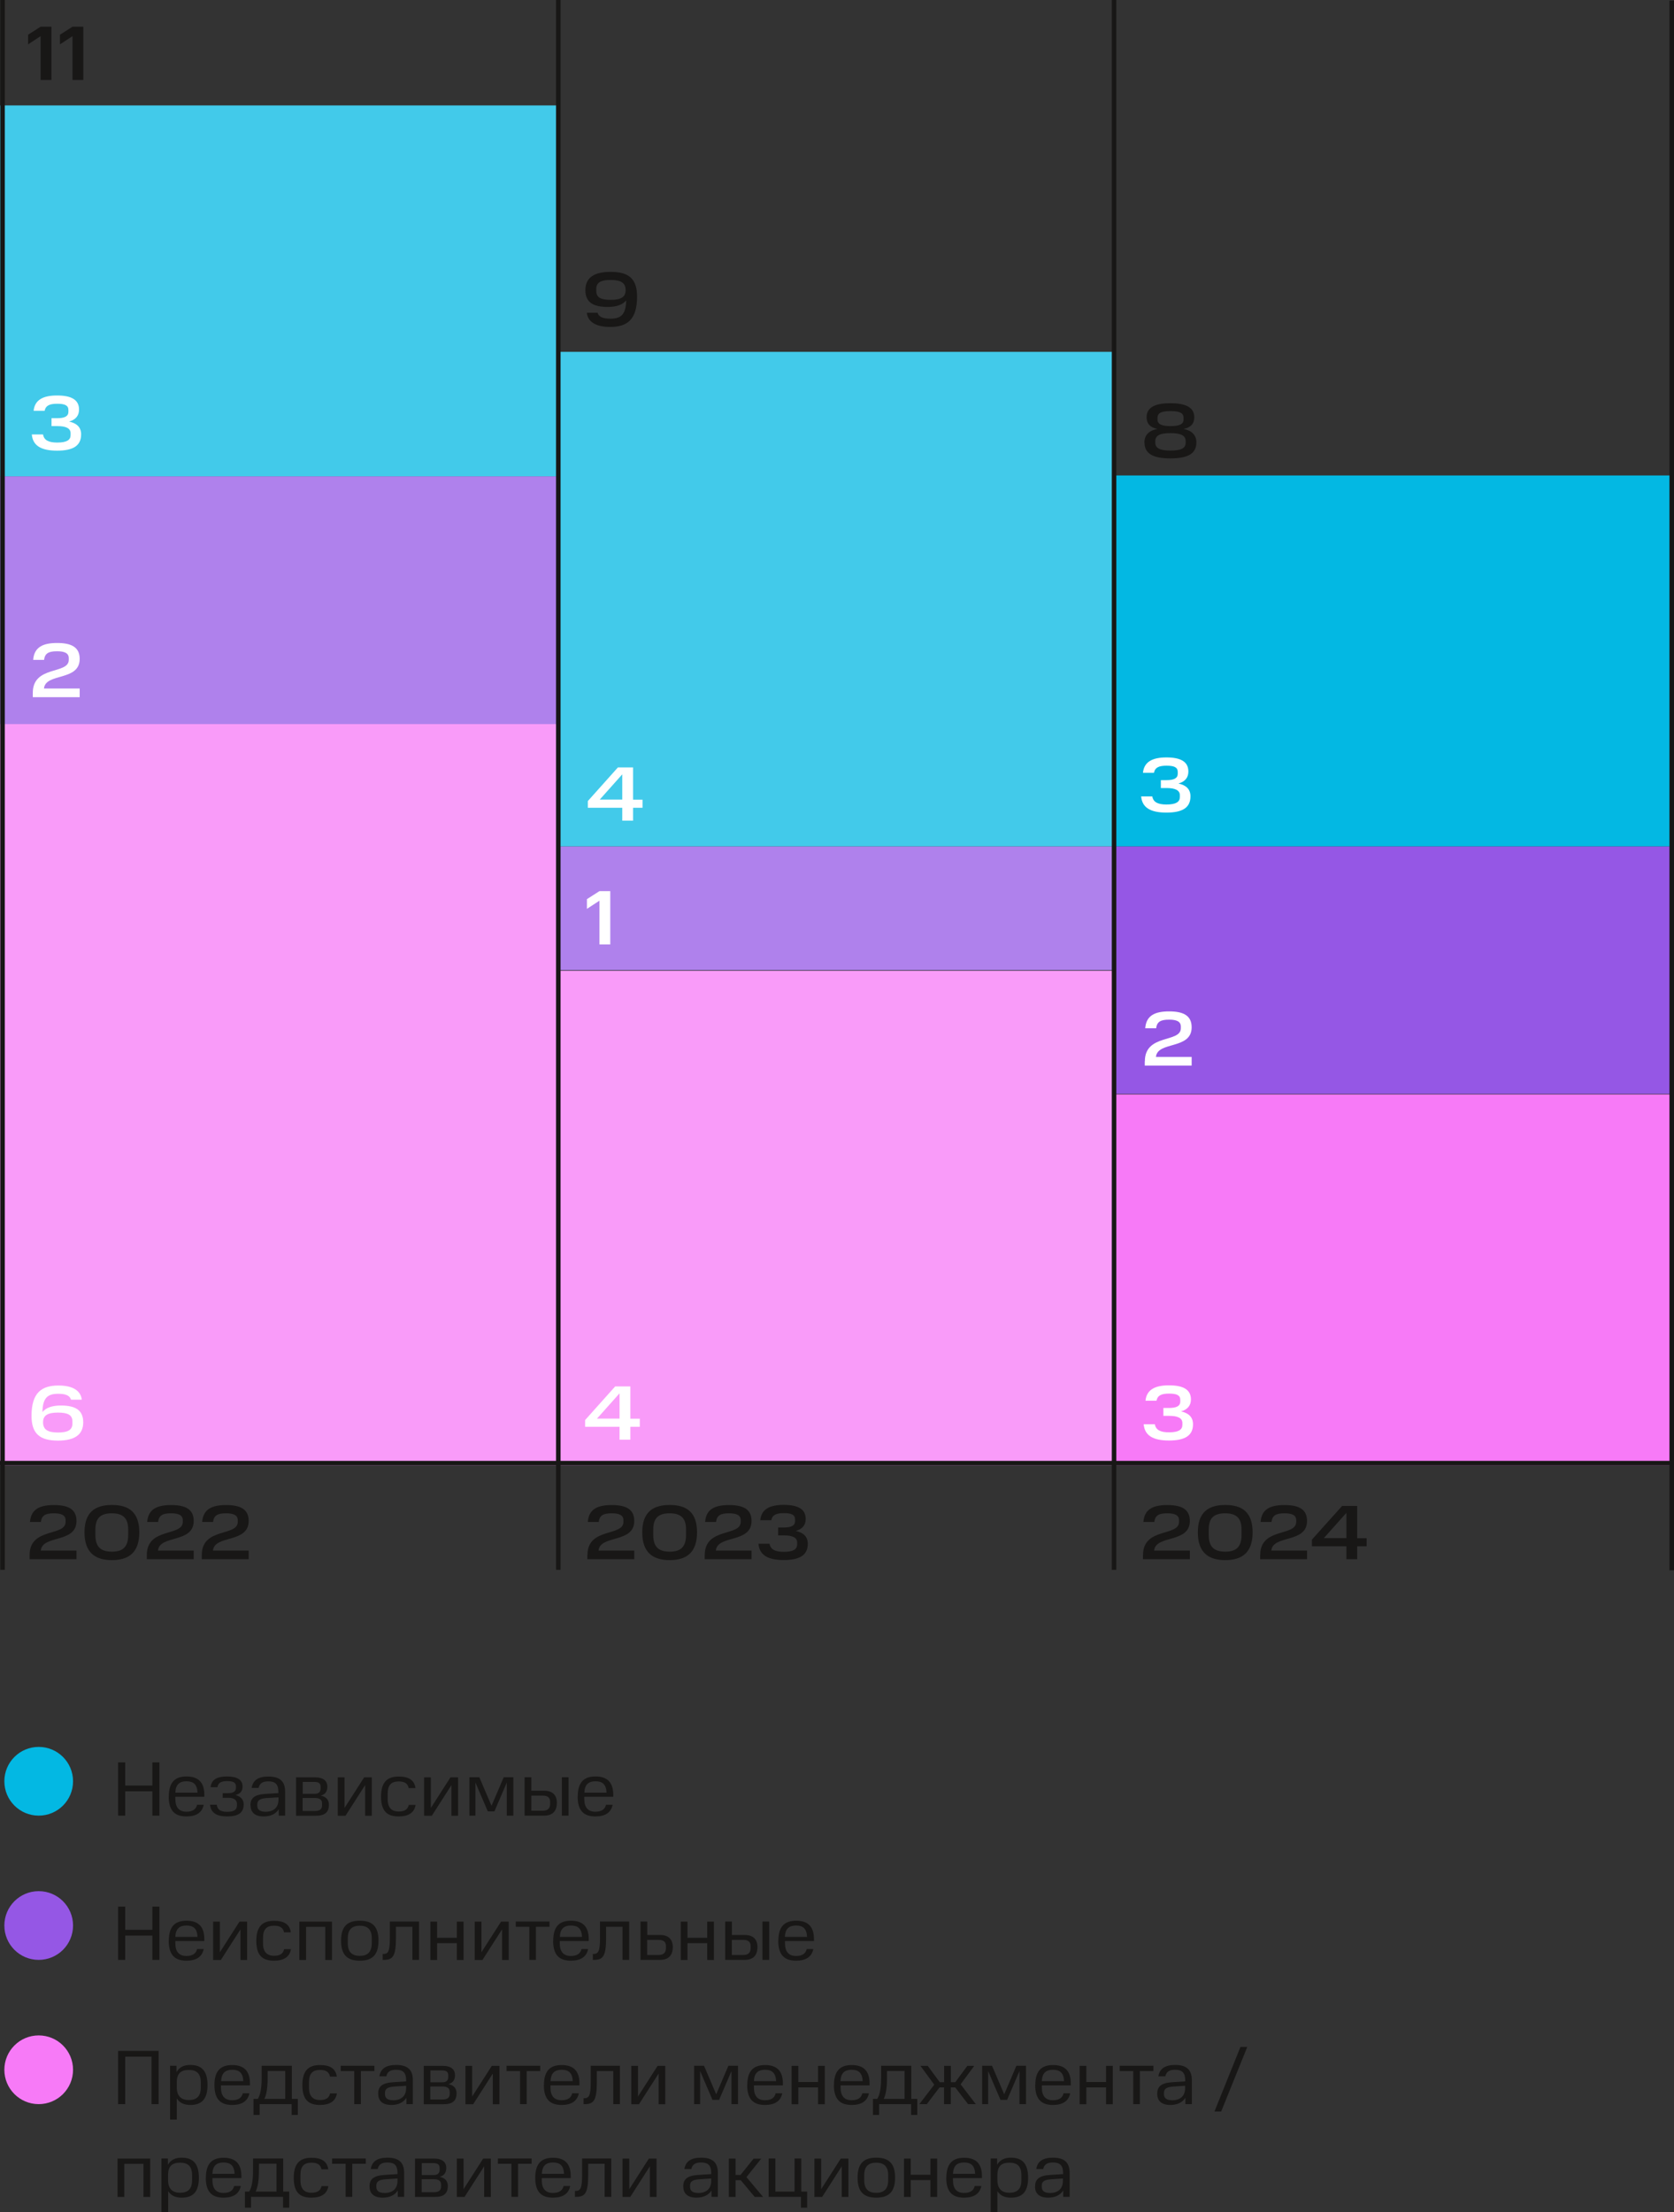 <?xml version="1.0" encoding="UTF-8"?>
<svg id="_Слой_2" data-name="Слой 2" xmlns="http://www.w3.org/2000/svg" xmlns:xlink="http://www.w3.org/1999/xlink" viewBox="0 0 184.25 243.39">
  <rect x="0" y="0" width="184.25" height="243.39" fill="#333333" stroke="none"/>
  <defs>
    <style>
      .cls-1 {
        fill: #181716;
      }

      .cls-2 {
        clip-path: url(#clippath-4);
      }

      .cls-3 {
        fill: #42caea;
      }

      .cls-4 {
        fill: #fff;
      }

      .cls-5, .cls-6 {
        fill: none;
      }

      .cls-7 {
        clip-path: url(#clippath-1);
      }

      .cls-8 {
        clip-path: url(#clippath-5);
      }

      .cls-9 {
        fill: #f77af7;
      }

      .cls-6 {
        stroke: #181716;
        stroke-width: .5px;
      }

      .cls-10 {
        clip-path: url(#clippath-3);
      }

      .cls-11 {
        fill: #03b8e3;
      }

      .cls-12 {
        fill: #9557e5;
      }

      .cls-13 {
        fill: #f99bf9;
      }

      .cls-14 {
        clip-path: url(#clippath-2);
      }

      .cls-15 {
        fill: #af81ec;
      }

      .cls-16 {
        clip-path: url(#clippath);
      }
    </style>
    <clipPath id="clippath">
      <rect class="cls-5" width="184.25" height="243.39"/>
    </clipPath>
    <clipPath id="clippath-1">
      <rect class="cls-5" width="184.25" height="243.39"/>
    </clipPath>
    <clipPath id="clippath-2">
      <rect class="cls-5" width="184.25" height="243.39"/>
    </clipPath>
    <clipPath id="clippath-3">
      <rect class="cls-5" width="184.25" height="243.39"/>
    </clipPath>
    <clipPath id="clippath-4">
      <rect class="cls-5" width="184.25" height="243.39"/>
    </clipPath>
    <clipPath id="clippath-5">
      <rect class="cls-5" width="184.25" height="243.39"/>
    </clipPath>
  </defs>
  <g id="_Слой_1-2" data-name="Слой 1">
    <rect class="cls-3" y="11.6" width="61.27" height="40.81"/>
    <rect class="cls-3" x="61.28" y="38.71" width="61.27" height="54.42"/>
    <rect class="cls-11" x="122.84" y="52.31" width="61.02" height="40.82"/>
    <rect class="cls-12" x="122.84" y="93.13" width="61.02" height="27.21"/>
    <g class="cls-16">
      <path class="cls-1" d="M22.21,171.06v.48h5.16v-.95h-3.93c.16-1.76,3.93-.77,3.93-3.26,0-1.29-.91-1.75-2.48-1.75s-2.53.46-2.64,1.86h1.2c.09-.73.51-.95,1.43-.95.8,0,1.29.19,1.29.76v.18c0,1.64-3.96.58-3.96,3.64M16.16,171.06v.48h5.16v-.95h-3.93c.16-1.76,3.93-.77,3.93-3.26,0-1.29-.91-1.75-2.48-1.75s-2.53.46-2.64,1.86h1.2c.09-.73.51-.95,1.43-.95.8,0,1.29.19,1.29.76v.18c0,1.64-3.96.58-3.96,3.64M9.3,168.58c0,2.2,1.14,3.06,3.02,3.06s3.01-.86,3.01-3.06-1.14-3.01-3.01-3.01-3.02.82-3.02,3.01M14.11,168.87c0,1.28-.56,1.85-1.8,1.84-1.25,0-1.81-.56-1.81-1.84v-.6c0-1.26.57-1.78,1.81-1.78s1.8.54,1.8,1.78v.6ZM3.26,171.06v.48h5.16v-.95h-3.93c.16-1.76,3.93-.77,3.93-3.26,0-1.29-.91-1.75-2.48-1.75s-2.53.46-2.64,1.86h1.2c.09-.73.51-.95,1.43-.95.8,0,1.29.19,1.29.76v.18c0,1.64-3.96.58-3.96,3.64"/>
    </g>
    <path class="cls-1" d="M6.6,3.82v1.06l1.38-.9v4.82h1.19V2.94h-1.19l-1.38.88ZM3.09,3.82v1.06l1.38-.9v4.82h1.19V2.94h-1.19l-1.38.88Z"/>
    <g class="cls-7">
      <path class="cls-1" d="M65.63,31.78c0-.69.49-.98,1.59-.98,1.18,0,1.64.36,1.64,1.13s-.54,1.06-1.64,1.06-1.59-.27-1.59-.97v-.24ZM70.12,32.64c0-1.98-.92-2.73-2.91-2.73-1.84,0-2.78.65-2.78,2.01s.88,1.85,2.47,1.85c.95,0,1.64-.25,2.02-.72-.03,1.58-.59,2.01-1.74,2.01-.88,0-1.27-.22-1.41-.65h-1.18c.1.95.93,1.56,2.56,1.56,1.85,0,2.97-.77,2.97-3.34"/>
      <path class="cls-1" d="M130.27,46.15c0,.48-.38.73-1.43.73s-1.44-.25-1.44-.73v-.16c0-.54.37-.76,1.44-.76s1.43.23,1.43.76v.16ZM130.5,48.72c0,.61-.55.85-1.67.85s-1.67-.25-1.67-.85v-.2c0-.62.54-.87,1.67-.87s1.67.26,1.67.88v.19ZM125.97,48.68c0,1.27,1,1.75,2.85,1.75s2.86-.48,2.86-1.75c0-.81-.5-1.31-1.41-1.49.84-.16,1.18-.63,1.18-1.29,0-1.16-1.1-1.54-2.63-1.54s-2.62.38-2.62,1.54c0,.66.35,1.13,1.19,1.29-.93.18-1.43.68-1.43,1.49"/>
      <path class="cls-1" d="M83.48,169.83c.1,1.24,1.01,1.8,2.78,1.8s2.65-.54,2.65-1.79c0-.8-.5-1.23-1.32-1.41.71-.2,1.09-.63,1.09-1.32,0-1.11-.89-1.55-2.42-1.55s-2.46.47-2.58,1.69h1.21c.12-.6.58-.78,1.39-.78s1.23.17,1.23.68v.2c0,.48-.41.7-1.23.7h-.63v.87h.65c.92,0,1.44.24,1.44.78v.21c0,.54-.43.82-1.47.82-.97,0-1.46-.27-1.57-.89h-1.22ZM77.56,171.06v.48h5.16v-.95h-3.93c.16-1.76,3.93-.77,3.93-3.26,0-1.29-.91-1.75-2.48-1.75s-2.53.46-2.63,1.86h1.2c.09-.73.51-.95,1.43-.95.8,0,1.29.19,1.29.76v.18c0,1.64-3.96.58-3.96,3.64M70.69,168.58c0,2.2,1.14,3.06,3.02,3.06s3.01-.86,3.01-3.06-1.14-3.01-3.01-3.01-3.02.82-3.02,3.01M75.51,168.87c0,1.28-.56,1.85-1.8,1.84-1.25,0-1.81-.56-1.81-1.84v-.6c0-1.26.57-1.78,1.81-1.78s1.8.54,1.8,1.78v.6ZM64.65,171.06v.48h5.16v-.95h-3.93c.16-1.76,3.93-.77,3.93-3.26,0-1.29-.91-1.75-2.48-1.75s-2.53.46-2.63,1.86h1.2c.09-.73.51-.95,1.43-.95.8,0,1.29.19,1.29.76v.18c0,1.64-3.96.58-3.96,3.64"/>
    </g>
    <rect class="cls-13" y="79.59" width="61.27" height="81.63"/>
    <rect class="cls-13" x="61.39" y="106.8" width="61.27" height="54.42"/>
    <rect class="cls-9" x="122.79" y="120.4" width="61.02" height="40.81"/>
    <rect class="cls-15" y="52.41" width="61.27" height="27.25"/>
    <rect class="cls-15" x="61.33" y="93.13" width="61.27" height="13.6"/>
    <g class="cls-14">
      <line class="cls-6" x1=".28" y1="172.71" x2=".28" y2="0"/>
      <line class="cls-6" x1="61.45" y1="172.71" x2="61.45" y2="0"/>
      <line class="cls-6" x1="184" y1="172.76" x2="184" y2=".06"/>
      <path class="cls-1" d="M145.71,169.22l2.48-2.78v2.78h-2.48ZM144.4,169.37v.75h3.79v1.42h1.19v-1.42h1.04v-.89h-1.04v-3.55h-1.66l-3.32,3.7ZM138.7,171.06v.48h5.16v-.95h-3.93c.16-1.76,3.93-.77,3.93-3.26,0-1.29-.91-1.75-2.48-1.75s-2.53.46-2.63,1.86h1.2c.09-.73.51-.95,1.43-.95.8,0,1.29.19,1.29.76v.18c0,1.64-3.96.58-3.96,3.64M131.84,168.58c0,2.2,1.14,3.06,3.02,3.06s3.01-.86,3.01-3.06-1.14-3.01-3.01-3.01-3.02.82-3.02,3.01M136.65,168.87c0,1.28-.56,1.85-1.8,1.84-1.25,0-1.81-.56-1.81-1.84v-.6c0-1.26.57-1.78,1.81-1.78s1.8.54,1.8,1.78v.6ZM125.8,171.06v.48h5.16v-.95h-3.93c.16-1.76,3.93-.77,3.93-3.26,0-1.29-.91-1.75-2.48-1.75s-2.53.46-2.63,1.86h1.2c.09-.73.51-.95,1.43-.95.8,0,1.29.19,1.29.76v.18c0,1.64-3.96.58-3.96,3.64"/>
      <line class="cls-6" x1="122.62" y1="172.71" x2="122.62" y2="0"/>
      <line class="cls-6" y1="160.97" x2="184.06" y2="160.97"/>
      <path class="cls-4" d="M3.5,47.78c.1,1.24,1.01,1.8,2.78,1.8s2.65-.54,2.65-1.79c0-.8-.5-1.23-1.32-1.41.7-.2,1.09-.63,1.09-1.32,0-1.11-.89-1.55-2.42-1.55s-2.46.48-2.58,1.69h1.21c.12-.6.58-.78,1.39-.78s1.23.17,1.23.68v.21c0,.48-.41.7-1.23.7h-.63v.87h.66c.92,0,1.44.24,1.44.78v.21c0,.54-.43.82-1.47.82-.97,0-1.46-.27-1.56-.89h-1.22Z"/>
    </g>
    <polygon class="cls-4" points="64.6 98.92 64.6 99.99 65.98 99.09 65.98 103.9 67.17 103.9 67.17 98.04 65.98 98.04 64.6 98.92"/>
    <g class="cls-10">
      <path class="cls-4" d="M125.6,87.6c.1,1.24,1.01,1.8,2.78,1.8s2.65-.54,2.65-1.79c0-.8-.5-1.23-1.32-1.41.7-.2,1.09-.63,1.09-1.32,0-1.11-.89-1.55-2.42-1.55s-2.46.48-2.58,1.69h1.21c.12-.6.58-.78,1.39-.78s1.23.17,1.23.68v.21c0,.48-.41.7-1.23.7h-.63v.87h.65c.92,0,1.44.24,1.44.78v.21c0,.54-.43.82-1.47.82-.97,0-1.46-.27-1.56-.89h-1.22Z"/>
      <path class="cls-4" d="M7.97,156.62c0,.69-.48.98-1.59.98-1.18,0-1.64-.36-1.64-1.13s.54-1.06,1.64-1.06,1.59.27,1.59.97v.24ZM3.47,155.76c0,1.98.92,2.73,2.91,2.73,1.84,0,2.78-.65,2.78-2.01s-.88-1.85-2.47-1.85c-.95,0-1.64.25-2.02.72.03-1.58.59-2.01,1.74-2.01.88,0,1.27.22,1.41.65h1.18c-.1-.95-.93-1.56-2.56-1.56-1.84,0-2.97.77-2.97,3.34"/>
    </g>
    <path class="cls-4" d="M65.71,156.07l2.48-2.78v2.78h-2.48ZM64.4,156.22v.75h3.79v1.42h1.19v-1.42h1.04v-.89h-1.04v-3.55h-1.67l-3.31,3.7Z"/>
    <g class="cls-2">
      <path class="cls-4" d="M125.88,156.68c.1,1.24,1.01,1.8,2.78,1.8s2.65-.54,2.65-1.79c0-.8-.5-1.23-1.32-1.41.7-.2,1.09-.63,1.09-1.32,0-1.11-.89-1.55-2.42-1.55s-2.46.48-2.58,1.69h1.21c.12-.6.58-.78,1.39-.78s1.23.17,1.23.68v.2c0,.48-.41.7-1.23.7h-.63v.87h.65c.92,0,1.44.24,1.44.78v.21c0,.54-.43.82-1.47.82-.97,0-1.46-.27-1.56-.89h-1.22Z"/>
      <path class="cls-4" d="M3.61,76.22v.48h5.16v-.95h-3.93c.16-1.76,3.93-.77,3.93-3.26,0-1.29-.91-1.75-2.48-1.75s-2.53.46-2.64,1.86h1.2c.09-.73.51-.95,1.43-.95.8,0,1.29.19,1.29.76v.18c0,1.64-3.96.58-3.96,3.64"/>
    </g>
    <path class="cls-4" d="M66.01,87.97l2.48-2.78v2.78h-2.48ZM64.7,88.12v.75h3.79v1.42h1.19v-1.42h1.04v-.89h-1.04v-3.55h-1.67l-3.31,3.7Z"/>
    <g class="cls-8">
      <path class="cls-4" d="M126,116.75v.48h5.16v-.95h-3.93c.16-1.76,3.93-.77,3.93-3.26,0-1.29-.91-1.75-2.48-1.75s-2.53.46-2.63,1.86h1.2c.09-.73.51-.95,1.43-.95.8,0,1.29.19,1.29.76v.18c0,1.64-3.96.58-3.96,3.64"/>
      <path class="cls-1" d="M115.54,241.26c-.59,0-.88-.23-.88-.67v-.12c0-.48.3-.65.99-.71l1.34-.09v.26c0,.99-.68,1.34-1.45,1.34M113.92,240.56c0,.77.48,1.22,1.45,1.22.77,0,1.34-.29,1.65-.79v.7h.71v-2.64c0-1.16-.6-1.67-1.84-1.67-1.1,0-1.71.41-1.83,1.25h.76c.12-.54.49-.72,1.08-.72.76,0,1.11.32,1.11,1.14v.14l-1.44.09c-1.23.08-1.64.5-1.64,1.27h0ZM112.42,239.87c0,1-.5,1.37-1.32,1.37s-1.32-.43-1.32-1.37v-.65c.02-.94.49-1.29,1.32-1.29s1.32.37,1.32,1.36v.59ZM109.04,237.48v5.91h.74v-2.33c.31.5.81.72,1.49.72,1.22,0,1.89-.61,1.89-2.19s-.67-2.21-1.89-2.21c-.7,0-1.22.24-1.52.79v-.7h-.7ZM106.11,237.91c.78,0,1.18.35,1.22,1.25h-2.44c.03-.89.46-1.25,1.22-1.25M104.15,239.59c0,1.57.69,2.19,1.96,2.19,1.1,0,1.73-.44,1.9-1.28h-.73c-.11.49-.48.76-1.17.76-.79,0-1.22-.45-1.22-1.39v-.24h3.19v-.21c0-1.42-.7-2.03-1.96-2.03s-1.96.63-1.96,2.21M99.5,237.48v4.22h.74v-1.85h2.17v1.85h.74v-4.22h-.74v1.78h-2.17v-1.78h-.74ZM94.39,239.58c0,1.62.74,2.2,2.06,2.2s2.07-.59,2.07-2.2-.73-2.2-2.07-2.2-2.06.59-2.06,2.2M97.76,239.86c0,.97-.48,1.39-1.32,1.39s-1.32-.42-1.32-1.38v-.57c0-.96.48-1.37,1.32-1.37s1.32.41,1.32,1.37v.56ZM89.64,237.48v4.22h.85l2.16-3.37v3.37h.73v-4.22h-.84l-2.16,3.37v-3.37h-.74ZM88.16,242.88h.68v-1.77h-.65v-3.64h-.74v3.64h-2.11v-3.64h-.74v4.22h3.56v1.19ZM82.95,237.48l-1.44,1.8h-.55v-1.8h-.74v4.22h.74v-1.84h.57l1.54,1.84h.92l-1.83-2.18,1.62-2.03h-.82ZM76.83,241.26c-.59,0-.88-.23-.88-.67v-.12c0-.48.3-.65.99-.71l1.34-.09v.26c0,.99-.68,1.34-1.45,1.34M75.21,240.56c0,.77.48,1.22,1.45,1.22.77,0,1.34-.29,1.65-.79v.7h.7v-2.64c0-1.16-.6-1.67-1.84-1.67-1.11,0-1.71.41-1.84,1.25h.76c.12-.54.49-.72,1.08-.72.76,0,1.11.32,1.11,1.14v.14l-1.44.09c-1.23.08-1.64.5-1.64,1.27h0ZM68.52,237.48v4.22h.85l2.16-3.37v3.37h.73v-4.22h-.84l-2.16,3.37v-3.37h-.74ZM63.27,241.69h.14c.96,0,1.33-.37,1.33-2.39v-1.25h1.81v3.64h.73v-4.22h-3.21v1.83c0,1.46-.19,1.74-.71,1.74h-.08v.65ZM60.86,237.91c.78,0,1.18.35,1.22,1.25h-2.44c.03-.89.46-1.25,1.23-1.25M58.91,239.59c0,1.57.69,2.19,1.95,2.19,1.1,0,1.73-.44,1.9-1.28h-.73c-.11.49-.49.76-1.17.76-.79,0-1.23-.45-1.23-1.39v-.24h3.19v-.21c0-1.42-.7-2.03-1.96-2.03s-1.95.63-1.95,2.21M56.29,238.05v3.64h.73v-3.64h1.49v-.58h-3.71v.58h1.5ZM50.28,237.48v4.22h.85l2.16-3.37v3.37h.73v-4.22h-.84l-2.16,3.37v-3.37h-.74ZM48.39,238.69c0,.34-.15.6-.66.6h-1.31v-1.31h1.28c.53,0,.69.21.69.55v.15ZM48.55,240.55c0,.43-.25.63-.81.63h-1.33v-1.43h1.33c.56,0,.81.2.81.6v.2ZM45.68,237.48v4.22h2.19c.96,0,1.42-.37,1.42-1.2,0-.45-.2-.87-.89-1.01.56-.16.72-.55.72-.98,0-.62-.41-1.03-1.36-1.03h-2.08ZM42.3,241.26c-.59,0-.88-.23-.88-.67v-.12c0-.48.3-.65.99-.71l1.34-.09v.26c0,.99-.68,1.34-1.45,1.34M40.68,240.56c0,.77.48,1.22,1.45,1.22.77,0,1.34-.29,1.65-.79v.7h.7v-2.64c0-1.16-.6-1.67-1.83-1.67-1.11,0-1.71.41-1.84,1.25h.76c.12-.54.49-.72,1.08-.72.76,0,1.1.32,1.1,1.14v.14l-1.44.09c-1.23.08-1.64.5-1.64,1.27h0ZM38.04,238.05v3.64h.73v-3.64h1.49v-.58h-3.71v.58h1.5ZM32.33,239.6c0,1.67.74,2.18,1.95,2.18,1.08,0,1.73-.42,1.86-1.27h-.75c-.1.47-.43.73-1.11.73s-1.21-.34-1.21-1.34v-.62c0-.95.39-1.35,1.21-1.35.61,0,1,.19,1.1.73h.75c-.12-.89-.76-1.27-1.85-1.27-1.32,0-1.95.68-1.95,2.22ZM30.43,238.05v3.06h-2.29c.25-.5.36-1.28.36-2.36v-.71h1.92ZM26.95,242.88h.68v-1.19h3.52v1.19h.68v-1.77h-.66v-3.64h-3.32v1.28c0,1.07-.11,1.85-.42,2.36h-.47v1.77ZM24.6,237.91c.78,0,1.18.35,1.22,1.25h-2.44c.02-.89.46-1.25,1.22-1.25M22.65,239.59c0,1.57.69,2.19,1.95,2.19,1.1,0,1.73-.44,1.9-1.28h-.73c-.11.49-.49.76-1.17.76-.79,0-1.22-.45-1.22-1.39v-.24h3.19v-.21c0-1.42-.7-2.03-1.96-2.03s-1.95.63-1.95,2.21M21.14,239.87c0,1-.5,1.37-1.32,1.37s-1.32-.43-1.32-1.37v-.65c.02-.94.49-1.29,1.32-1.29s1.32.37,1.32,1.36v.59ZM17.77,237.48v5.91h.74v-2.33c.31.5.81.72,1.49.72,1.22,0,1.89-.61,1.89-2.19s-.67-2.21-1.89-2.21c-.7,0-1.22.24-1.52.79v-.7h-.7ZM12.94,237.48v4.22h.74v-3.64h2.11v3.64h.74v-4.22h-3.59Z"/>
      <path class="cls-1" d="M136.53,225.2l-2.86,7.1h.74l2.87-7.1h-.74ZM128.99,231.06c-.59,0-.88-.23-.88-.67v-.12c0-.48.3-.65.99-.71l1.34-.09v.26c0,.99-.68,1.34-1.46,1.34M127.37,230.36c0,.77.48,1.22,1.45,1.22.77,0,1.34-.29,1.65-.79v.7h.71v-2.64c0-1.16-.6-1.67-1.84-1.67-1.1,0-1.71.41-1.84,1.25h.76c.12-.54.49-.72,1.08-.72.76,0,1.11.32,1.11,1.14v.14l-1.44.09c-1.23.08-1.64.5-1.64,1.27h0ZM124.73,227.85v3.64h.73v-3.64h1.49v-.58h-3.71v.58h1.5ZM118.83,227.28v4.22h.74v-1.85h2.17v1.85h.74v-4.22h-.74v1.78h-2.17v-1.78h-.74ZM115.89,227.71c.78,0,1.18.35,1.22,1.25h-2.44c.03-.89.46-1.25,1.22-1.25M113.94,229.39c0,1.57.69,2.19,1.95,2.19,1.1,0,1.73-.44,1.9-1.28h-.73c-.11.49-.49.76-1.17.76-.79,0-1.22-.45-1.22-1.39v-.24h3.19v-.21c0-1.42-.7-2.03-1.96-2.03s-1.95.63-1.95,2.21M110.12,231.02h.73l1.36-3.17v3.64h.72v-4.22h-1.06l-1.34,3.14-1.34-3.14h-1.09v4.22h.66v-3.64l1.36,3.17ZM106.47,227.28l-1.33,1.8h-.48v-1.8h-.74v1.8h-.48l-1.33-1.8h-.8l1.52,2.07-1.64,2.14h.82l1.4-1.84h.5v1.84h.74v-1.84h.49l1.41,1.84h.85l-1.67-2.18,1.5-2.03h-.76ZM99.56,227.85v3.06h-2.29c.25-.5.36-1.28.36-2.36v-.71h1.92ZM96.08,232.68h.68v-1.19h3.52v1.19h.68v-1.77h-.66v-3.64h-3.32v1.28c0,1.07-.11,1.85-.42,2.36h-.48v1.77ZM93.73,227.71c.78,0,1.18.35,1.22,1.25h-2.44c.03-.89.46-1.25,1.22-1.25M91.78,229.39c0,1.57.69,2.19,1.96,2.19,1.1,0,1.73-.44,1.9-1.28h-.73c-.11.49-.48.76-1.17.76-.79,0-1.22-.45-1.22-1.39v-.24h3.19v-.21c0-1.42-.7-2.03-1.96-2.03s-1.96.63-1.96,2.21M87.13,227.28v4.22h.74v-1.85h2.17v1.85h.74v-4.22h-.74v1.78h-2.17v-1.78h-.74ZM84.2,227.71c.78,0,1.18.35,1.22,1.25h-2.44c.03-.89.46-1.25,1.22-1.25M82.24,229.39c0,1.57.69,2.19,1.96,2.19,1.1,0,1.73-.44,1.9-1.28h-.73c-.11.49-.48.76-1.17.76-.79,0-1.22-.45-1.22-1.39v-.24h3.19v-.21c0-1.42-.7-2.03-1.96-2.03s-1.96.63-1.96,2.21M78.42,231.02h.73l1.36-3.17v3.64h.72v-4.22h-1.06l-1.34,3.14-1.34-3.14h-1.09v4.22h.66v-3.64l1.36,3.17ZM69.48,227.28v4.22h.85l2.16-3.37v3.37h.73v-4.22h-.84l-2.16,3.37v-3.37h-.74ZM64.22,231.49h.14c.96,0,1.33-.37,1.33-2.39v-1.25h1.81v3.64h.73v-4.22h-3.21v1.83c0,1.46-.2,1.74-.71,1.74h-.08v.65ZM61.82,227.71c.78,0,1.18.35,1.22,1.25h-2.44c.03-.89.46-1.25,1.22-1.25M59.86,229.39c0,1.57.69,2.19,1.95,2.19,1.1,0,1.73-.44,1.9-1.28h-.73c-.11.49-.49.76-1.17.76-.79,0-1.22-.45-1.22-1.39v-.24h3.19v-.21c0-1.42-.7-2.03-1.96-2.03s-1.95.63-1.95,2.21M57.24,227.85v3.64h.73v-3.64h1.49v-.58h-3.71v.58h1.5ZM51.23,227.28v4.22h.85l2.16-3.37v3.37h.73v-4.22h-.84l-2.16,3.37v-3.37h-.74ZM49.34,228.49c0,.34-.15.6-.66.6h-1.31v-1.31h1.28c.53,0,.69.21.69.55v.15ZM49.5,230.35c0,.43-.25.63-.81.63h-1.33v-1.43h1.33c.56,0,.81.2.81.6v.2ZM46.64,227.28v4.22h2.19c.96,0,1.42-.36,1.42-1.2,0-.45-.2-.87-.89-1.01.56-.16.72-.55.72-.98,0-.62-.41-1.03-1.36-1.03h-2.08ZM43.25,231.06c-.59,0-.88-.23-.88-.67v-.12c0-.48.3-.65.99-.71l1.34-.09v.26c0,.99-.68,1.34-1.45,1.34M41.63,230.36c0,.77.48,1.22,1.45,1.22.77,0,1.34-.29,1.65-.79v.7h.71v-2.64c0-1.16-.6-1.67-1.84-1.67-1.11,0-1.71.41-1.84,1.25h.76c.12-.54.49-.72,1.08-.72.76,0,1.1.32,1.1,1.14v.14l-1.44.09c-1.23.08-1.64.5-1.64,1.27h0ZM38.99,227.85v3.64h.73v-3.64h1.49v-.58h-3.71v.58h1.5ZM33.28,229.4c0,1.67.74,2.18,1.94,2.18,1.08,0,1.73-.42,1.86-1.27h-.75c-.1.48-.43.73-1.11.73s-1.21-.34-1.21-1.34v-.62c0-.95.39-1.35,1.21-1.35.61,0,1,.19,1.1.73h.75c-.12-.89-.76-1.27-1.85-1.27-1.32,0-1.94.68-1.94,2.22ZM31.39,227.85v3.06h-2.29c.25-.5.36-1.28.36-2.36v-.71h1.92ZM27.9,232.68h.68v-1.19h3.52v1.19h.68v-1.77h-.66v-3.64h-3.32v1.28c0,1.07-.11,1.85-.42,2.36h-.48v1.77ZM25.56,227.71c.78,0,1.18.35,1.22,1.25h-2.44c.03-.89.46-1.25,1.23-1.25M23.6,229.39c0,1.57.69,2.19,1.95,2.19,1.1,0,1.73-.44,1.9-1.28h-.73c-.11.49-.48.76-1.17.76-.79,0-1.23-.45-1.23-1.39v-.24h3.19v-.21c0-1.42-.7-2.03-1.96-2.03s-1.95.63-1.95,2.21M22.1,229.67c0,1-.5,1.37-1.32,1.37s-1.32-.43-1.32-1.37v-.65c.02-.94.49-1.29,1.32-1.29s1.32.37,1.32,1.36v.59ZM18.72,227.28v5.91h.74v-2.33c.31.5.81.72,1.49.72,1.22,0,1.89-.61,1.89-2.19s-.67-2.21-1.89-2.21c-.71,0-1.22.24-1.52.79v-.7h-.7ZM13,225.63v5.86h.78v-5.22h2.9v5.22h.78v-5.86h-4.46Z"/>
      <path class="cls-1" d="M87.61,211.84c.78,0,1.18.35,1.22,1.25h-2.44c.03-.89.46-1.25,1.22-1.25M85.66,213.52c0,1.57.69,2.19,1.96,2.19,1.1,0,1.73-.44,1.9-1.28h-.73c-.11.49-.48.76-1.17.76-.79,0-1.22-.45-1.22-1.4v-.24h3.19v-.21c0-1.42-.7-2.03-1.96-2.03s-1.96.63-1.96,2.21M83.92,215.62h.74v-4.22h-.74v4.22ZM82.62,214.32c0,.44-.21.76-.79.76h-1.28v-1.66h1.28c.58,0,.79.29.79.67v.23ZM79.82,215.62h2.15c.93,0,1.4-.5,1.4-1.41,0-.85-.48-1.33-1.4-1.33h-1.41v-1.48h-.74v4.22ZM74.93,211.41v4.22h.74v-1.85h2.17v1.85h.74v-4.22h-.74v1.78h-2.17v-1.78h-.74ZM73.3,214.32c0,.44-.21.76-.79.76h-1.28v-1.66h1.28c.58,0,.79.29.79.67v.23ZM70.5,215.62h2.15c.93,0,1.4-.5,1.4-1.41,0-.85-.47-1.33-1.4-1.33h-1.41v-1.48h-.74v4.22ZM65.24,215.62h.14c.96,0,1.33-.37,1.33-2.39v-1.25h1.81v3.64h.73v-4.22h-3.21v1.83c0,1.46-.2,1.74-.71,1.74h-.08v.65ZM62.84,211.84c.78,0,1.18.35,1.22,1.25h-2.44c.03-.89.46-1.25,1.22-1.25M60.88,213.52c0,1.57.69,2.19,1.95,2.19,1.1,0,1.73-.44,1.9-1.28h-.73c-.11.49-.48.76-1.17.76-.79,0-1.22-.45-1.22-1.4v-.24h3.19v-.21c0-1.42-.7-2.03-1.96-2.03s-1.95.63-1.95,2.21M58.26,211.98v3.64h.73v-3.64h1.49v-.58h-3.71v.58h1.5ZM52.25,211.41v4.22h.85l2.16-3.37v3.37h.73v-4.22h-.84l-2.16,3.37v-3.37h-.74ZM47.37,211.41v4.22h.74v-1.85h2.17v1.85h.74v-4.22h-.74v1.78h-2.17v-1.78h-.74ZM42.11,215.62h.14c.96,0,1.33-.37,1.33-2.39v-1.25h1.81v3.64h.73v-4.22h-3.21v1.83c0,1.46-.19,1.74-.71,1.74h-.08v.65ZM37.54,213.51c0,1.62.74,2.2,2.06,2.2s2.06-.58,2.06-2.2-.73-2.2-2.06-2.2-2.06.59-2.06,2.2M40.92,213.79c0,.97-.48,1.39-1.32,1.39s-1.32-.42-1.32-1.38v-.57c0-.96.48-1.37,1.32-1.37s1.32.41,1.32,1.37v.56ZM32.95,211.41v4.22h.74v-3.64h2.11v3.64h.74v-4.22h-3.59ZM28.21,213.53c0,1.67.74,2.18,1.95,2.18,1.08,0,1.73-.42,1.86-1.27h-.75c-.1.48-.43.73-1.11.73s-1.21-.34-1.21-1.34v-.62c0-.95.39-1.35,1.21-1.35.61,0,1,.19,1.1.73h.75c-.12-.89-.76-1.27-1.85-1.27-1.32,0-1.95.68-1.95,2.22ZM23.46,211.41v4.22h.85l2.16-3.37v3.37h.73v-4.22h-.84l-2.16,3.37v-3.37h-.74ZM20.52,211.84c.78,0,1.18.35,1.22,1.25h-2.44c.03-.89.46-1.25,1.22-1.25M18.57,213.52c0,1.57.69,2.19,1.95,2.19,1.1,0,1.73-.44,1.9-1.28h-.73c-.11.49-.49.76-1.17.76-.79,0-1.22-.45-1.22-1.4v-.24h3.19v-.21c0-1.42-.7-2.03-1.96-2.03s-1.95.63-1.95,2.21M13,209.76v5.86h.78v-2.67h2.99v2.67h.78v-5.86h-.78v2.55h-2.99v-2.55h-.78Z"/>
      <path class="cls-1" d="M65.54,195.97c.78,0,1.18.35,1.22,1.25h-2.44c.03-.89.46-1.25,1.22-1.25M63.58,197.65c0,1.57.69,2.19,1.95,2.19,1.1,0,1.73-.44,1.9-1.28h-.73c-.11.49-.49.76-1.17.76-.79,0-1.22-.45-1.22-1.4v-.24h3.19v-.21c0-1.42-.7-2.03-1.96-2.03s-1.95.63-1.95,2.21M61.84,199.75h.74v-4.22h-.74v4.22ZM60.55,198.45c0,.44-.21.76-.79.76h-1.28v-1.66h1.28c.58,0,.79.29.79.67v.23ZM57.74,199.75h2.15c.93,0,1.4-.5,1.4-1.41,0-.85-.47-1.33-1.4-1.33h-1.41v-1.48h-.74v4.22ZM53.69,199.28h.73l1.36-3.17v3.64h.72v-4.22h-1.06l-1.34,3.14-1.34-3.14h-1.09v4.22h.66v-3.64l1.36,3.17ZM46.68,195.54v4.22h.85l2.16-3.37v3.37h.73v-4.22h-.84l-2.16,3.37v-3.37h-.74ZM41.94,197.66c0,1.67.74,2.18,1.94,2.18,1.08,0,1.73-.42,1.86-1.27h-.75c-.1.47-.43.73-1.11.73s-1.21-.34-1.21-1.34v-.62c0-.95.39-1.35,1.21-1.35.61,0,1,.19,1.1.73h.75c-.12-.89-.76-1.27-1.85-1.27-1.32,0-1.94.68-1.94,2.22ZM37.18,195.54v4.22h.85l2.16-3.37v3.37h.73v-4.22h-.84l-2.16,3.37v-3.37h-.74ZM35.29,196.75c0,.34-.15.6-.66.6h-1.31v-1.31h1.28c.53,0,.69.21.69.55v.15ZM35.45,198.61c0,.43-.25.63-.81.63h-1.33v-1.43h1.33c.56,0,.81.2.81.6v.2ZM32.59,195.54v4.22h2.19c.96,0,1.42-.37,1.42-1.2,0-.45-.2-.87-.89-1.01.56-.16.72-.55.72-.98,0-.62-.41-1.03-1.36-1.03h-2.08ZM29.2,199.32c-.59,0-.88-.23-.88-.67v-.12c0-.48.3-.65.99-.71l1.34-.08v.25c0,.99-.68,1.34-1.45,1.34M27.58,198.62c0,.77.48,1.22,1.45,1.22.77,0,1.34-.29,1.65-.79v.7h.7v-2.64c0-1.16-.6-1.66-1.84-1.66-1.11,0-1.71.41-1.84,1.25h.76c.12-.54.49-.72,1.08-.72.76,0,1.1.32,1.1,1.14v.15l-1.44.09c-1.23.08-1.64.5-1.64,1.27h0ZM23.12,198.55c.09.93.79,1.29,1.87,1.29,1.19,0,1.83-.37,1.83-1.33,0-.48-.28-.87-.9-1.02.58-.15.78-.5.78-.94,0-.76-.63-1.11-1.72-1.11s-1.71.35-1.8,1.18h.75c.08-.46.38-.67,1.06-.67s.98.16.98.57v.16c0,.4-.27.6-.87.6h-.59v.51h.63c.61,0,.94.23.94.67v.15c0,.53-.36.72-1.09.72s-1.07-.25-1.13-.78h-.74ZM20.52,195.97c.78,0,1.18.35,1.22,1.25h-2.44c.03-.89.46-1.25,1.22-1.25M18.57,197.65c0,1.57.69,2.19,1.95,2.19,1.1,0,1.73-.44,1.9-1.28h-.73c-.11.49-.49.76-1.17.76-.79,0-1.22-.45-1.22-1.4v-.24h3.19v-.21c0-1.42-.7-2.03-1.96-2.03s-1.95.63-1.95,2.21M13,193.89v5.86h.78v-2.67h2.99v2.67h.78v-5.86h-.78v2.55h-2.99v-2.55h-.78Z"/>
      <path class="cls-11" d="M4.26,199.75c2.09,0,3.78-1.69,3.78-3.78s-1.69-3.78-3.78-3.78-3.78,1.69-3.78,3.78,1.69,3.78,3.78,3.78"/>
      <path class="cls-12" d="M4.26,215.62c2.09,0,3.78-1.69,3.78-3.78s-1.69-3.78-3.78-3.78-3.78,1.69-3.78,3.78,1.69,3.78,3.78,3.78"/>
      <path class="cls-9" d="M4.26,231.49c2.09,0,3.78-1.69,3.78-3.78s-1.69-3.78-3.78-3.78-3.78,1.69-3.78,3.78,1.69,3.78,3.78,3.78"/>
    </g>
  </g>
</svg>